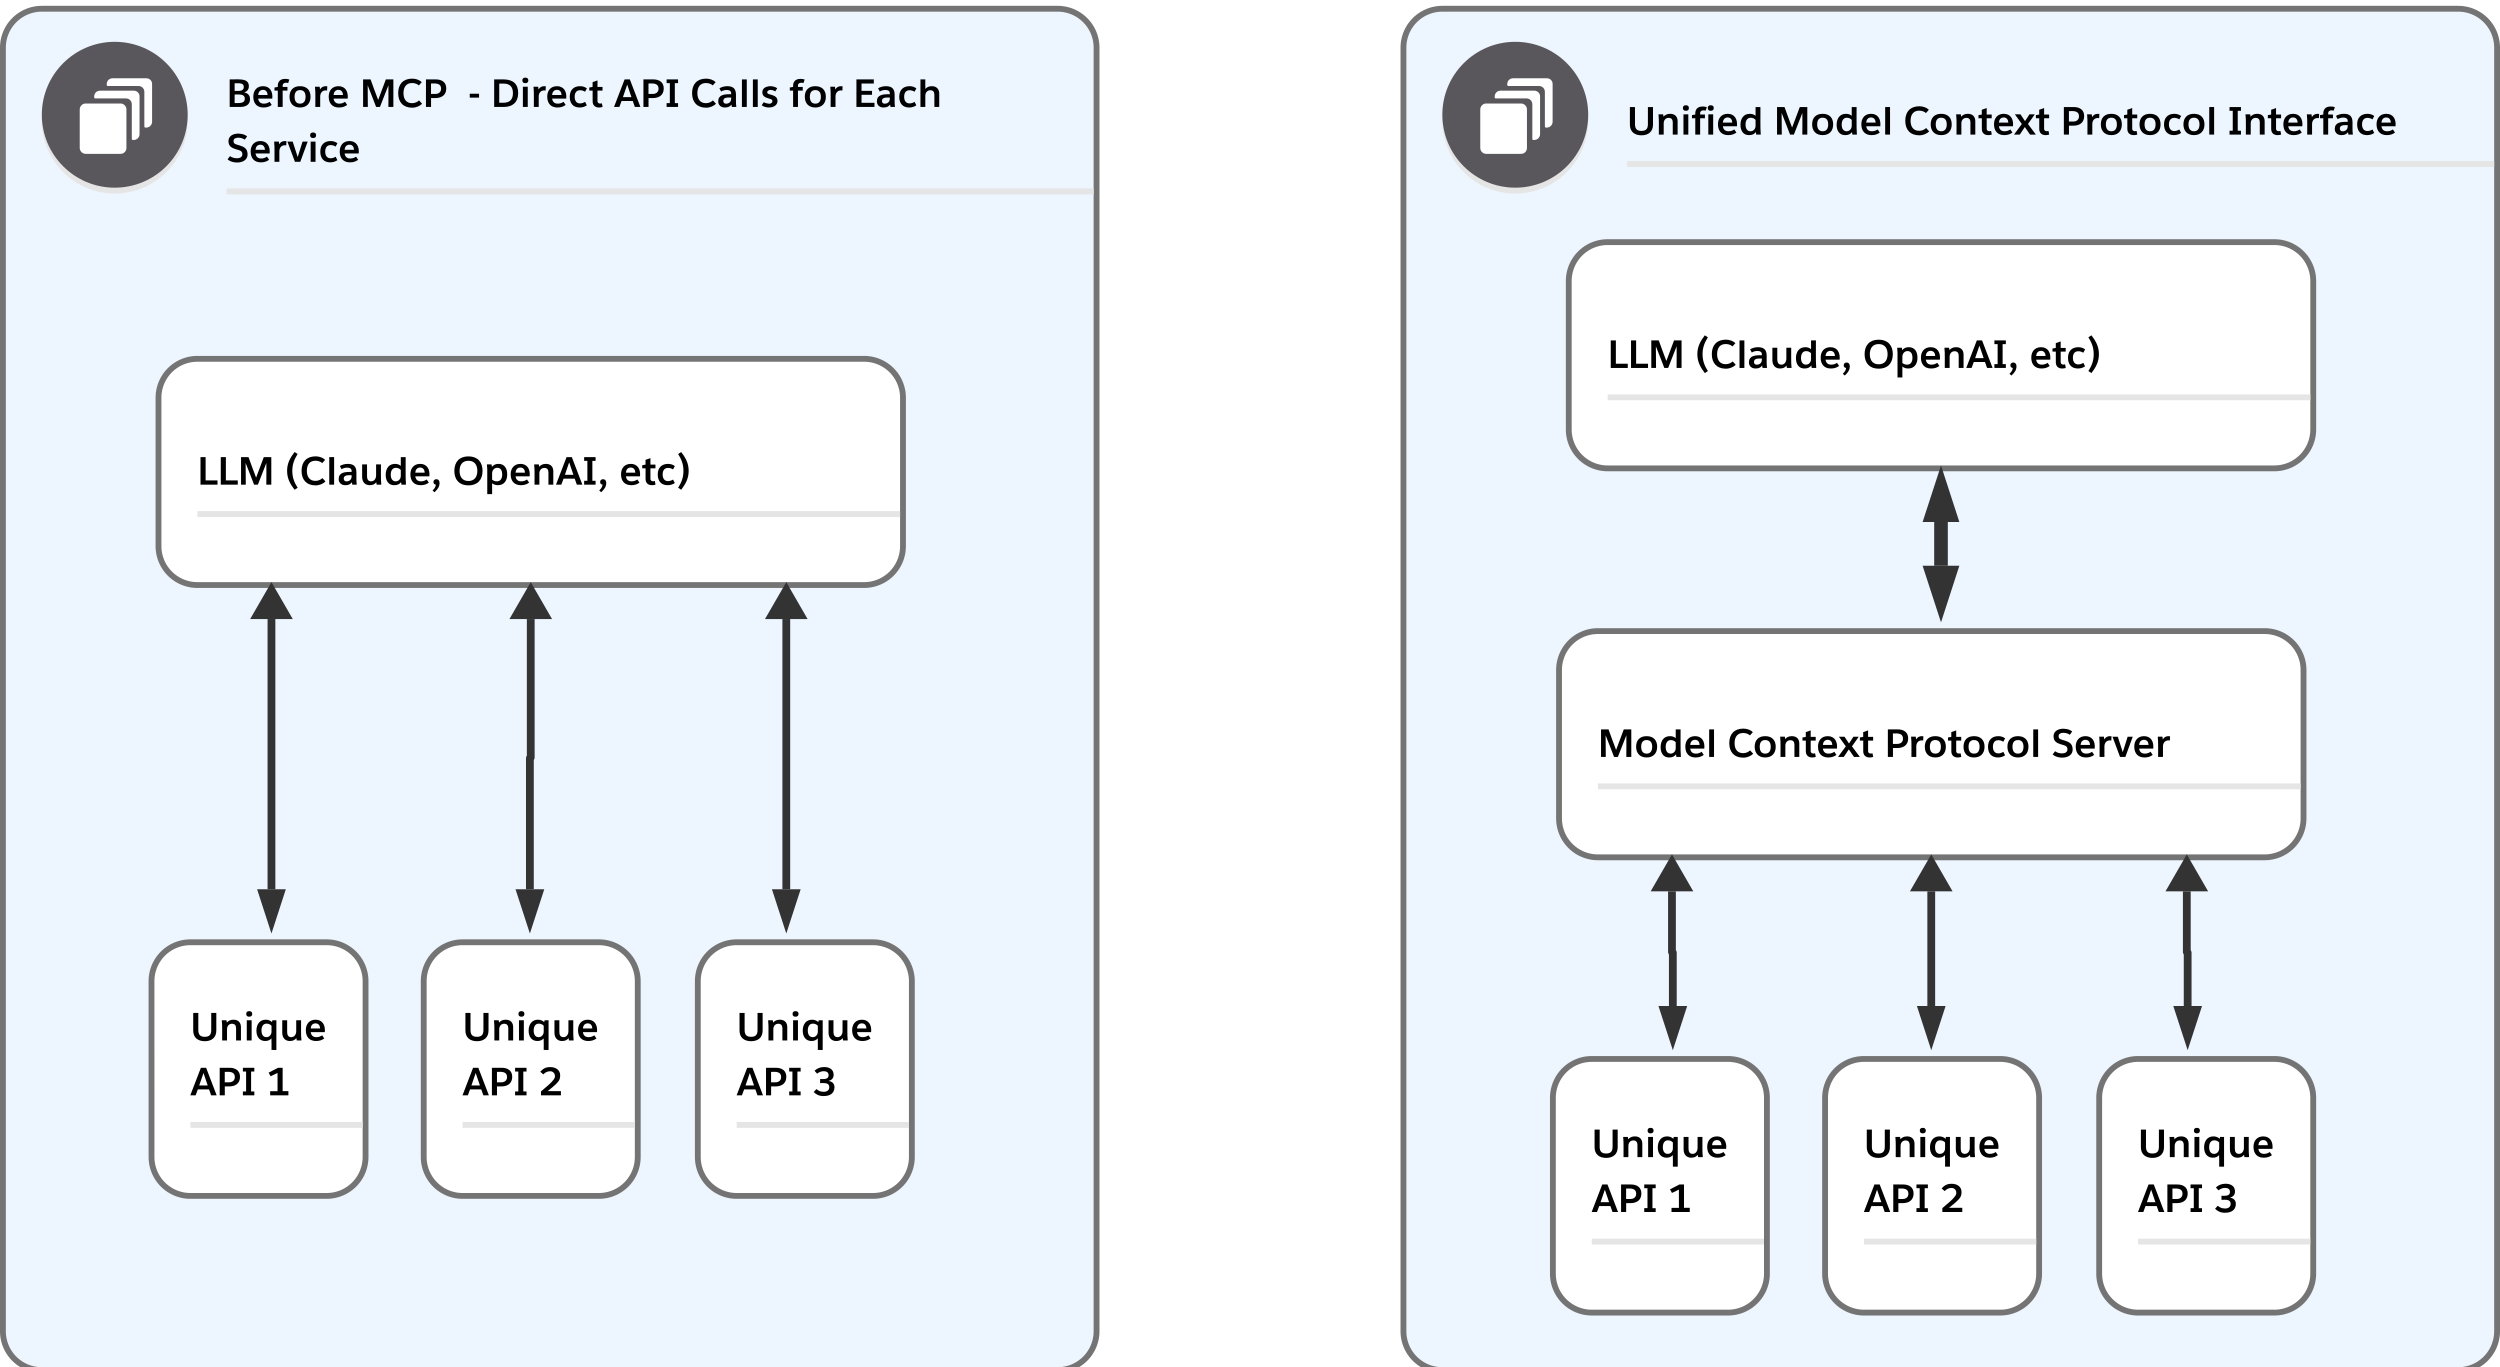 <svg xmlns="http://www.w3.org/2000/svg" xmlns:xlink="http://www.w3.org/1999/xlink" xmlns:lucid="lucid" width="1285.46" height="703"><g transform="translate(1181.5 -1278.5)" lucid:page-tab-id="z0B80jW5DEKX"><g filter="url(#a)"><path d="M-1180 1300a20 20 0 0 1 20-20h522.33a20 20 0 0 1 20 20v660a20 20 0 0 1-20 20H-1160a20 20 0 0 1-20-20z" stroke="#747474" stroke-width="3" fill="#edf5ff"/><path d="M-1065 1372.42h445.83v3H-1065zM-1085 1337.5c0 20.7-16.8 37.5-37.5 37.5s-37.5-16.8-37.5-37.5 16.8-37.5 37.5-37.5 37.5 16.8 37.5 37.5z" fill="#e5e5e5"/><use xlink:href="#b" transform="matrix(1,0,0,1,-1065,1310.578) translate(0 19.918)"/><use xlink:href="#c" transform="matrix(1,0,0,1,-1065,1310.578) translate(68.6 19.918)"/><use xlink:href="#d" transform="matrix(1,0,0,1,-1065,1310.578) translate(124.24 19.918)"/><use xlink:href="#e" transform="matrix(1,0,0,1,-1065,1310.578) translate(136 19.918)"/><use xlink:href="#f" transform="matrix(1,0,0,1,-1065,1310.578) translate(199.28 19.918)"/><use xlink:href="#g" transform="matrix(1,0,0,1,-1065,1310.578) translate(238.48 19.918)"/><use xlink:href="#h" transform="matrix(1,0,0,1,-1065,1310.578) translate(289.3 19.918)"/><use xlink:href="#i" transform="matrix(1,0,0,1,-1065,1310.578) translate(322.26 19.918)"/><use xlink:href="#j" transform="matrix(1,0,0,1,-1065,1310.578) translate(0 48.122)"/></g><g filter="url(#k)"><path d="M-1100 1480a20 20 0 0 1 20-20h342.8a20 20 0 0 1 20 20v76.32a20 20 0 0 1-20 20H-1080a20 20 0 0 1-20-20z" stroke="#747474" stroke-width="3" fill="#fff"/><path d="M-1080 1538.32h361.3v3H-1080z" fill="#e5e5e5"/><use xlink:href="#l" transform="matrix(1,0,0,1,-1080,1504.68) translate(0 20.02)"/><use xlink:href="#m" transform="matrix(1,0,0,1,-1080,1504.68) translate(44.98 20.02)"/><use xlink:href="#n" transform="matrix(1,0,0,1,-1080,1504.68) translate(131.24 20.02)"/><use xlink:href="#o" transform="matrix(1,0,0,1,-1080,1504.68) translate(216.94 20.02)"/></g><g filter="url(#p)"><path d="M-1103.6 1780a20 20 0 0 1 20-20h70.06a20 20 0 0 1 20 20v90.42a20 20 0 0 1-20 20h-70.05a20 20 0 0 1-20-20z" stroke="#747474" stroke-width="3" fill="#fff"/><path d="M-1083.6 1852.42h88.56v3h-88.55z" fill="#e5e5e5"/><use xlink:href="#q" transform="matrix(1,0,0,1,-1083.592,1790.578) translate(0 19.918)"/><use xlink:href="#r" transform="matrix(1,0,0,1,-1083.592,1790.578) translate(0 48.122)"/><use xlink:href="#s" transform="matrix(1,0,0,1,-1083.592,1790.578) translate(39.2 48.122)"/></g><path d="M-1085 1337.5c0 20.7-16.8 37.5-37.5 37.5s-37.5-16.8-37.5-37.5 16.8-37.5 37.5-37.5 37.5 16.8 37.5 37.5z" stroke="#000" stroke-opacity="0" fill="#59575c"/><path d="M-1112.67 1325.13h-17.4c-1.73 0-3 1.34-3 3v.44c0 .3.22.53.44.53h15.9c1.65 0 3 1.35 3 3v17.85c0 .3.23.52.45.52h.53c1.65 0 3-1.35 3-3v-19.35c.08-1.64-1.35-3-2.92-3z" stroke="#000" stroke-opacity="0" fill="#fff"/><path d="M-1106.22 1318.75h-17.4c-1.73 0-3 1.35-3 3v.45c0 .22.22.52.52.52h15.82c1.73 0 3 1.36 3 3v17.86c0 .22.23.52.53.52h.45c1.72 0 3-1.42 3-3v-19.35c.08-1.65-1.28-3-2.92-3z" stroke="#000" stroke-opacity="0" fill="#fff"/><path d="M-1116.5 1334.72c0-1.57-1.35-3-3-3h-18c-1.65 0-3 1.43-3 3v19.88c0 1.65 1.42 3 3 3h18c1.72 0 3-1.35 3-3v-19.88z" stroke="#000" stroke-opacity="0" fill="#fff"/><g filter="url(#p)"><path d="M-963.63 1780a20 20 0 0 1 20-20h70.05a20 20 0 0 1 20 20v90.42a20 20 0 0 1-20 20h-70.05a20 20 0 0 1-20-20z" stroke="#747474" stroke-width="3" fill="#fff"/><path d="M-943.63 1852.42h88.55v3h-88.55z" fill="#e5e5e5"/><use xlink:href="#q" transform="matrix(1,0,0,1,-943.629,1790.578) translate(0 19.918)"/><use xlink:href="#r" transform="matrix(1,0,0,1,-943.629,1790.578) translate(0 48.122)"/><use xlink:href="#t" transform="matrix(1,0,0,1,-943.629,1790.578) translate(39.2 48.122)"/></g><g filter="url(#p)"><path d="M-822.7 1780a20 20 0 0 1 20-20h70.06a20 20 0 0 1 20 20v90.42a20 20 0 0 1-20 20h-70.05a20 20 0 0 1-20-20z" stroke="#747474" stroke-width="3" fill="#fff"/><path d="M-802.7 1852.42h88.56v3h-88.55z" fill="#e5e5e5"/><use xlink:href="#q" transform="matrix(1,0,0,1,-802.686,1790.578) translate(0 19.918)"/><use xlink:href="#r" transform="matrix(1,0,0,1,-802.686,1790.578) translate(0 48.122)"/><use xlink:href="#u" transform="matrix(1,0,0,1,-802.686,1790.578) translate(39.2 48.122)"/></g><path d="M-908.6 1596.8v71.14a.22.22 0 0 1-.22.22.22.22 0 0 0-.22.22v67.38" stroke="#333" stroke-width="4" fill="none"/><path d="M-908.6 1581.82l7.5 13h-15zM-909.04 1752.03l-4.63-14.27h9.27z" stroke="#333" stroke-width="4" fill="#333"/><path d="M-777.2 1596.8v138.96" stroke="#333" stroke-width="4" fill="none"/><path d="M-777.2 1581.82l7.5 13h-15zM-777.2 1752.03l-4.63-14.27h9.26z" stroke="#333" stroke-width="4" fill="#333"/><path d="M-1041.92 1596.8v138.96" stroke="#333" stroke-width="4" fill="none"/><path d="M-1041.92 1581.82l7.5 13h-15zM-1041.92 1752.03l-4.63-14.27h9.26z" stroke="#333" stroke-width="4" fill="#333"/><g filter="url(#a)"><path d="M-459.87 1300a20 20 0 0 1 20-20H82.46a20 20 0 0 1 20 20v660a20 20 0 0 1-20 20h-522.33a20 20 0 0 1-20-20z" stroke="#747474" stroke-width="3" fill="#edf5ff"/><path d="M-344.87 1358.32h445.83v3h-445.83zM-364.87 1337.5c0 20.7-16.8 37.5-37.5 37.5s-37.5-16.8-37.5-37.5 16.8-37.5 37.5-37.5 37.5 16.8 37.5 37.5z" fill="#e5e5e5"/><use xlink:href="#v" transform="matrix(1,0,0,1,-344.874,1324.68) translate(0 20.02)"/><use xlink:href="#w" transform="matrix(1,0,0,1,-344.874,1324.68) translate(75.5 20.02)"/><use xlink:href="#x" transform="matrix(1,0,0,1,-344.874,1324.68) translate(142.16 20.02)"/><use xlink:href="#y" transform="matrix(1,0,0,1,-344.874,1324.68) translate(222.98 20.02)"/><use xlink:href="#z" transform="matrix(1,0,0,1,-344.874,1324.68) translate(308.8 20.02)"/></g><g filter="url(#k)"><path d="M-379.87 1620a20 20 0 0 1 20-20h342.8a20 20 0 0 1 20 20v76.32a20 20 0 0 1-20 20h-342.8a20 20 0 0 1-20-20z" stroke="#747474" stroke-width="3" fill="#fff"/><path d="M-359.87 1678.32H1.43v3h-361.3z" fill="#e5e5e5"/><use xlink:href="#A" transform="matrix(1,0,0,1,-359.874,1644.68) translate(0 20.02)"/><use xlink:href="#B" transform="matrix(1,0,0,1,-359.874,1644.68) translate(66.66 20.02)"/><use xlink:href="#y" transform="matrix(1,0,0,1,-359.874,1644.68) translate(147.48 20.02)"/><use xlink:href="#C" transform="matrix(1,0,0,1,-359.874,1644.68) translate(233.3 20.02)"/></g><g filter="url(#p)"><path d="M-383.03 1840a20 20 0 0 1 20-20h70.05a20 20 0 0 1 20 20v90.42a20 20 0 0 1-20 20h-70.05a20 20 0 0 1-20-20z" stroke="#747474" stroke-width="3" fill="#fff"/><path d="M-363.03 1912.42h88.55v3h-88.55z" fill="#e5e5e5"/><use xlink:href="#q" transform="matrix(1,0,0,1,-363.033,1850.578) translate(0 19.918)"/><use xlink:href="#r" transform="matrix(1,0,0,1,-363.033,1850.578) translate(0 48.122)"/><use xlink:href="#s" transform="matrix(1,0,0,1,-363.033,1850.578) translate(39.2 48.122)"/></g><path d="M-364.87 1337.5c0 20.7-16.8 37.5-37.5 37.5s-37.5-16.8-37.5-37.5 16.8-37.5 37.5-37.5 37.5 16.8 37.5 37.5z" stroke="#000" stroke-opacity="0" fill="#59575c"/><path d="M-392.55 1325.13h-17.4c-1.72 0-3 1.34-3 3v.44c0 .3.23.53.45.53h15.9c1.65 0 3 1.35 3 3v17.85c0 .3.23.52.45.52h.53c1.65 0 3-1.35 3-3v-19.35c.07-1.64-1.35-3-2.93-3z" stroke="#000" stroke-opacity="0" fill="#fff"/><path d="M-386.1 1318.75h-17.4c-1.72 0-3 1.35-3 3v.45c0 .22.23.52.53.52h15.82c1.73 0 3 1.36 3 3v17.86c0 .22.23.52.53.52h.45c1.72 0 3-1.42 3-3v-19.35c.07-1.65-1.28-3-2.93-3z" stroke="#000" stroke-opacity="0" fill="#fff"/><path d="M-396.37 1334.72c0-1.57-1.35-3-3-3h-18c-1.65 0-3 1.43-3 3v19.88c0 1.65 1.42 3 3 3h18c1.72 0 3-1.35 3-3v-19.88z" stroke="#000" stroke-opacity="0" fill="#fff"/><g filter="url(#p)"><path d="M-243.07 1840a20 20 0 0 1 20-20h70.05a20 20 0 0 1 20 20v90.42a20 20 0 0 1-20 20h-70.05a20 20 0 0 1-20-20z" stroke="#747474" stroke-width="3" fill="#fff"/><path d="M-223.07 1912.42h88.55v3h-88.55z" fill="#e5e5e5"/><use xlink:href="#q" transform="matrix(1,0,0,1,-223.07,1850.578) translate(0 19.918)"/><use xlink:href="#r" transform="matrix(1,0,0,1,-223.07,1850.578) translate(0 48.122)"/><use xlink:href="#t" transform="matrix(1,0,0,1,-223.07,1850.578) translate(39.2 48.122)"/></g><g filter="url(#p)"><path d="M-102.13 1840a20 20 0 0 1 20-20h70.05a20 20 0 0 1 20 20v90.42a20 20 0 0 1-20 20h-70.05a20 20 0 0 1-20-20z" stroke="#747474" stroke-width="3" fill="#fff"/><path d="M-82.13 1912.42H6.42v3h-88.55z" fill="#e5e5e5"/><use xlink:href="#q" transform="matrix(1,0,0,1,-82.128,1850.578) translate(0 19.918)"/><use xlink:href="#r" transform="matrix(1,0,0,1,-82.128,1850.578) translate(0 48.122)"/><use xlink:href="#u" transform="matrix(1,0,0,1,-82.128,1850.578) translate(39.2 48.122)"/></g><path d="M-188.48 1736.8v58.96" stroke="#333" stroke-width="4" fill="none"/><path d="M-188.48 1721.82l7.5 13h-15zM-188.48 1812.03l-4.63-14.27h9.26z" stroke="#333" stroke-width="4" fill="#333"/><path d="M-57.08 1736.8v31.14a.22.22 0 0 0 .22.22.22.22 0 0 1 .22.22v27.38" stroke="#333" stroke-width="4" fill="none"/><path d="M-57.08 1721.82l7.5 13h-15zM-56.64 1812.03l-4.64-14.27H-52z" stroke="#333" stroke-width="4" fill="#333"/><path d="M-321.8 1736.8v31.14a.22.22 0 0 0 .22.22.22.22 0 0 1 .22.22v27.38" stroke="#333" stroke-width="4" fill="none"/><path d="M-321.8 1721.82l7.5 13h-15zM-321.36 1812.03l-4.64-14.27h9.27z" stroke="#333" stroke-width="4" fill="#333"/><g filter="url(#k)"><path d="M-374.87 1420a20 20 0 0 1 20-20h342.8a20 20 0 0 1 20 20v76.32a20 20 0 0 1-20 20h-342.8a20 20 0 0 1-20-20z" stroke="#747474" stroke-width="3" fill="#fff"/><path d="M-354.87 1478.32H6.43v3h-361.3z" fill="#e5e5e5"/><use xlink:href="#l" transform="matrix(1,0,0,1,-354.87,1444.68) translate(0 20.02)"/><use xlink:href="#m" transform="matrix(1,0,0,1,-354.87,1444.68) translate(44.98 20.02)"/><use xlink:href="#n" transform="matrix(1,0,0,1,-354.87,1444.68) translate(131.24 20.02)"/><use xlink:href="#o" transform="matrix(1,0,0,1,-354.87,1444.68) translate(216.94 20.02)"/></g><path d="M-183.47 1546.9v22.5" stroke="#333" stroke-width="7" fill="none"/><path d="M-183.47 1529.15l4.63 14.26h-9.27zM-183.47 1587.17l-4.64-14.26h9.26z" stroke="#333" stroke-width="7" fill="#333"/><defs><path d="M80-708c215 6 493-49 493 177 0 87-55 137-121 159 89 12 151 71 151 171C603-58 495-1 352 0H80v-708zm363 193c0-112-127-93-236-94v196c113 2 236 15 236-102zm26 302c0-126-140-107-262-107v219c125 1 262 15 262-112" id="D"/><path d="M295-534c175 0 256 137 237 320H170c10 80 57 129 145 129 69-1 102-19 149-47l54 80c-56 41-119 66-211 66C138 14 46-91 44-260c-2-161 90-274 251-274zm117 226c-3-74-41-132-118-132-79 0-120 59-125 132h243" id="E"/><path d="M100-515c-8-137 59-207 193-207 37 0 72 6 104 17l-30 89c-69-20-150-1-142 77v24h123v95H225V0H100v-420H15v-80" id="F"/><path d="M314-534c172 0 271 101 271 272C585-92 485 14 314 14 144 14 44-93 44-262c0-171 98-272 270-272zm0 100c-102 0-140 71-140 172 0 102 39 177 141 177s142-75 142-177-40-172-143-172" id="G"/><path d="M380-422c-108-21-177 50-177 149V0H78c-4-180 9-350-9-520h120c6 28 5 55 10 72 34-65 100-96 186-82" id="H"/><g id="b"><use transform="matrix(0.02,0,0,0.02,0,0)" xlink:href="#D"/><use transform="matrix(0.02,0,0,0.02,12.86,0)" xlink:href="#E"/><use transform="matrix(0.02,0,0,0.02,24.34,0)" xlink:href="#F"/><use transform="matrix(0.02,0,0,0.02,31.48,0)" xlink:href="#G"/><use transform="matrix(0.02,0,0,0.02,44.08,0)" xlink:href="#H"/><use transform="matrix(0.02,0,0,0.02,51.64,0)" xlink:href="#E"/></g><path d="M858 0H730c0-185 5-375 1-557L513 0h-98c-73-185-142-374-217-557l4 557H80v-708h192c65 176 127 355 195 528l198-528h193V0" id="I"/><path d="M44-355c0-231 126-370 357-373 102-1 196 37 249 90l-74 84c-41-35-99-61-170-61-157-2-225 105-226 260 0 151 70 260 223 258 77-1 135-32 177-71l79 86C603-26 509 20 399 19 169 16 44-126 44-355" id="J"/><path d="M335-708c157 0 270 77 267 237-3 159-110 238-267 242H211V0H80v-708h255zm134 238c0-136-122-140-259-133v268h113c83 0 146-47 146-135" id="K"/><g id="c"><use transform="matrix(0.02,0,0,0.02,0,0)" xlink:href="#I"/><use transform="matrix(0.02,0,0,0.02,18.76,0)" xlink:href="#J"/><use transform="matrix(0.02,0,0,0.02,32.32,0)" xlink:href="#K"/></g><path d="M279-240H40v-100h239v100" id="L"/><use transform="matrix(0.02,0,0,0.02,0,0)" xlink:href="#L" id="d"/><path d="M321-708c238 0 378 113 376 353C695-123 558 0 326 0H80v-708h241zm241 353c0-168-80-245-246-246H210v493h103c166-1 249-79 249-247" id="M"/><path d="M203 0H78v-520h125V0zm-62-611c-51 0-77-26-77-71 0-48 26-72 77-72s77 26 77 72c0 45-28 71-77 71" id="N"/><path d="M44-261c0-170 96-273 266-273 65 0 123 19 174 56l-47 87c-40-26-82-39-126-39-98-1-141 69-141 169 0 97 44 171 139 170 41 0 84-13 129-40l45 89C436-9 374 14 299 14 127 14 44-98 44-261" id="O"/><path d="M266 14c-103 1-166-60-165-163v-271H15v-80l85-15v-123l126-44v167h129v95H226v259c-6 69 55 85 113 68l18 92c-25 10-56 15-91 15" id="P"/><g id="e"><use transform="matrix(0.02,0,0,0.02,0,0)" xlink:href="#M"/><use transform="matrix(0.02,0,0,0.02,14.8,0)" xlink:href="#N"/><use transform="matrix(0.02,0,0,0.02,20.44,0)" xlink:href="#H"/><use transform="matrix(0.02,0,0,0.02,28,0)" xlink:href="#E"/><use transform="matrix(0.02,0,0,0.02,39.58,0)" xlink:href="#O"/><use transform="matrix(0.02,0,0,0.02,50.2,0)" xlink:href="#P"/></g><path d="M479-153H191L134 0H-3l272-708h135L675 0H533zM226-253h219L336-574" id="Q"/><path d="M259-99h83V0H48v-99h83v-513H48v-96h294v96h-83v513" id="R"/><g id="f"><use transform="matrix(0.02,0,0,0.02,0,0)" xlink:href="#Q"/><use transform="matrix(0.02,0,0,0.02,13.46,0)" xlink:href="#K"/><use transform="matrix(0.02,0,0,0.02,26.02,0)" xlink:href="#R"/></g><path d="M206 14C110 14 37-46 38-146c2-168 152-185 331-181 25-144-173-124-258-70l-42-83c50-30 124-54 200-54 156 0 223 66 225 217 2 121-6 199 9 317H388c-5-27-8-47-9-59h-3c-39 49-83 73-170 73zm36-98c87-3 138-59 128-159-104-1-200-4-202 88-1 45 29 73 74 71" id="S"/><path d="M203-708V0H78v-708h125" id="T"/><path d="M39-378c0-175 271-194 382-101l-50 79c-41-25-82-38-123-38-83 0-118 83-42 107 98 31 223 49 223 175C429 33 141 56 23-45l54-78c39 24 75 33 132 40 84 10 127-92 48-118-99-33-218-48-218-177" id="U"/><g id="g"><use transform="matrix(0.02,0,0,0.02,0,0)" xlink:href="#J"/><use transform="matrix(0.02,0,0,0.02,13.56,0)" xlink:href="#S"/><use transform="matrix(0.02,0,0,0.02,24.94,0)" xlink:href="#T"/><use transform="matrix(0.02,0,0,0.02,30.58,0)" xlink:href="#T"/><use transform="matrix(0.02,0,0,0.02,36.22,0)" xlink:href="#U"/></g><g id="h"><use transform="matrix(0.02,0,0,0.02,0,0)" xlink:href="#F"/><use transform="matrix(0.02,0,0,0.02,7.14,0)" xlink:href="#G"/><use transform="matrix(0.02,0,0,0.02,19.74,0)" xlink:href="#H"/></g><path d="M527-603H211v189h270v101H211v206h333V0H80v-708h447v105" id="V"/><path d="M330-430c-78 0-127 63-127 141V0H78v-708h125c1 81-3 167 2 245 38-47 94-71 167-71 121 0 189 79 189 190V0H436v-317c-1-69-32-113-106-113" id="W"/><g id="i"><use transform="matrix(0.02,0,0,0.02,0,0)" xlink:href="#V"/><use transform="matrix(0.02,0,0,0.02,11.36,0)" xlink:href="#S"/><use transform="matrix(0.02,0,0,0.02,22.74,0)" xlink:href="#O"/><use transform="matrix(0.02,0,0,0.02,32.96,0)" xlink:href="#W"/></g><path d="M540-200C550 52 170 69 26-64l63-83c71 67 317 99 317-48 0-96-79-102-162-127-111-33-193-77-195-204-4-228 334-244 479-129l-59 85c-50-30-95-49-167-50-67 0-123 23-123 86 0 82 64 84 147 110 123 38 208 79 214 224" id="X"/><path d="M329 0H192L-2-520h136l127 393h3l124-393h131" id="Y"/><g id="j"><use transform="matrix(0.02,0,0,0.02,0,0)" xlink:href="#X"/><use transform="matrix(0.02,0,0,0.02,11.5,0)" xlink:href="#E"/><use transform="matrix(0.02,0,0,0.02,23.08,0)" xlink:href="#H"/><use transform="matrix(0.02,0,0,0.02,31.32,0)" xlink:href="#Y"/><use transform="matrix(0.02,0,0,0.02,41.68,0)" xlink:href="#N"/><use transform="matrix(0.02,0,0,0.02,47.32,0)" xlink:href="#O"/><use transform="matrix(0.02,0,0,0.02,57.3,0)" xlink:href="#E"/></g><filter id="a" filterUnits="objectBoundingBox" x="-.01" y="0" width="1.02" height="1.01"><feOffset result="offOut" in="SourceAlpha" dy="3"/><feGaussianBlur result="blurOut" in="offOut" stdDeviation="2.5"/><feColorMatrix result="colorOut" in="blurOut" values="0 0 0 0 0.019 0 0 0 0 0.019 0 0 0 0 0.019 0 0 0 0.2 0"/><feBlend in="SourceGraphic" in2="colorOut"/></filter><path d="M211-109h306V0H80v-708h131v599" id="Z"/><g id="l"><use transform="matrix(0.02,0,0,0.02,0,0)" xlink:href="#Z"/><use transform="matrix(0.02,0,0,0.02,10.42,0)" xlink:href="#Z"/><use transform="matrix(0.02,0,0,0.02,20.84,0)" xlink:href="#I"/></g><path d="M249 131C150-1 57-141 57-354s93-352 192-485l79 51c-76 124-137 246-137 434S252-44 328 80" id="aa"/><path d="M269 14C141 14 72-75 72-200v-320h126v301c0 78 28 134 105 134 81 0 128-71 128-153v-282h125c4 175-9 357 9 520H445c-6-24-5-47-10-61-37 50-92 75-166 75" id="ab"/><path d="M44-257c2-159 83-277 241-277 59 0 108 17 147 52v-226h125c4 237-9 482 8 708H449c-6-26-5-51-10-65-38 51-88 79-175 79C113 16 42-104 44-257zM298-85c79 1 134-62 134-142v-152c-34-36-77-54-128-54-90 1-130 79-130 176S212-88 298-85" id="ac"/><path d="M144-140c106 0 91 143 54 212-19 36-52 78-103 123l-49-45c45-48 76-79 85-150-40-7-62-26-62-69 0-42 30-71 75-71" id="ad"/><g id="m"><use transform="matrix(0.02,0,0,0.02,0,0)" xlink:href="#aa"/><use transform="matrix(0.02,0,0,0.02,7.7,0)" xlink:href="#J"/><use transform="matrix(0.02,0,0,0.02,21.26,0)" xlink:href="#T"/><use transform="matrix(0.02,0,0,0.02,26.9,0)" xlink:href="#S"/><use transform="matrix(0.02,0,0,0.02,38.28,0)" xlink:href="#ab"/><use transform="matrix(0.02,0,0,0.02,50.96,0)" xlink:href="#ac"/><use transform="matrix(0.02,0,0,0.02,63.66,0)" xlink:href="#E"/><use transform="matrix(0.02,0,0,0.02,75.02,0)" xlink:href="#ad"/></g><path d="M406 19C174 19 44-123 44-354s130-373 362-373 363 142 363 373S638 19 406 19zm0-113c155 0 229-105 229-260s-74-260-229-260c-154 0-228 106-228 260S252-94 406-94" id="ae"/><path d="M367-534c156 0 224 117 224 273 0 157-81 275-237 275-60 0-110-17-151-50v280H78v-645c0-25-3-65-9-119h120c6 27 5 51 10 62 40-51 96-76 168-76zM324-85c97 0 138-75 138-176 0-99-35-171-124-173-77-2-135 64-135 141v166c37 24 66 41 121 42" id="af"/><path d="M330-430c-79 0-127 62-127 141V0H78c-4-180 9-350-9-520h120c5 20 4 44 10 60 33-43 94-75 172-74 122 1 190 74 190 190V0H436v-317c-1-69-32-113-106-113" id="ag"/><g id="n"><use transform="matrix(0.02,0,0,0.02,0,0)" xlink:href="#ae"/><use transform="matrix(0.02,0,0,0.02,16.24,0)" xlink:href="#af"/><use transform="matrix(0.02,0,0,0.02,28.96,0)" xlink:href="#E"/><use transform="matrix(0.02,0,0,0.02,40.54,0)" xlink:href="#ag"/><use transform="matrix(0.02,0,0,0.02,53.2,0)" xlink:href="#Q"/><use transform="matrix(0.02,0,0,0.02,66.66,0)" xlink:href="#R"/><use transform="matrix(0.02,0,0,0.02,74.46,0)" xlink:href="#ad"/></g><path d="M136-839c99 133 192 271 192 485 0 212-93 353-192 485L57 80c76-124 137-246 137-434S133-664 57-788" id="ah"/><g id="o"><use transform="matrix(0.02,0,0,0.02,0,0)" xlink:href="#E"/><use transform="matrix(0.02,0,0,0.02,11.48,0)" xlink:href="#P"/><use transform="matrix(0.02,0,0,0.02,18.88,0)" xlink:href="#O"/><use transform="matrix(0.02,0,0,0.02,29.1,0)" xlink:href="#ah"/></g><filter id="k" filterUnits="objectBoundingBox" x="-.01" y="-.02" width="1.03" height="1.09"><feOffset result="offOut" in="SourceAlpha" dy="3"/><feGaussianBlur result="blurOut" in="offOut" stdDeviation="2.5"/><feColorMatrix result="colorOut" in="blurOut" values="0 0 0 0 0.019 0 0 0 0 0.019 0 0 0 0 0.019 0 0 0 0.2 0"/><feBlend in="SourceGraphic" in2="colorOut"/></filter><path d="M369 19C188 19 71-79 72-256v-452h131v442c1 116 47 172 166 172s166-56 166-172v-442h131v452C667-79 550 19 369 19" id="ai"/><path d="M44-259c3-156 85-275 239-275 63 0 117 20 161 61l11-47h102v764H432c-1-99 3-203-2-298-34 40-86 68-159 68C116 14 41-106 44-259zM298-85c78 2 134-62 134-142v-152c-35-36-77-54-128-54-89 1-130 78-130 174 0 99 36 172 124 174" id="aj"/><g id="q"><use transform="matrix(0.02,0,0,0.02,0,0)" xlink:href="#ai"/><use transform="matrix(0.02,0,0,0.02,14.76,0)" xlink:href="#ag"/><use transform="matrix(0.02,0,0,0.02,27.42,0)" xlink:href="#N"/><use transform="matrix(0.02,0,0,0.02,33.06,0)" xlink:href="#aj"/><use transform="matrix(0.02,0,0,0.02,45.78,0)" xlink:href="#ab"/><use transform="matrix(0.02,0,0,0.02,58.46,0)" xlink:href="#E"/></g><g id="r"><use transform="matrix(0.02,0,0,0.02,0,0)" xlink:href="#Q"/><use transform="matrix(0.02,0,0,0.02,13.46,0)" xlink:href="#K"/><use transform="matrix(0.02,0,0,0.02,26.02,0)" xlink:href="#R"/></g><path d="M559-108V0H90v-107h190v-469l-179 86-50-93 242-125h118v600h148" id="ak"/><use transform="matrix(0.02,0,0,0.02,0,0)" xlink:href="#ak" id="s"/><filter id="p" filterUnits="objectBoundingBox" x="-.05" y="-.02" width="1.09" height="1.08"><feOffset result="offOut" in="SourceAlpha" dy="3"/><feGaussianBlur result="blurOut" in="offOut" stdDeviation="2.5"/><feColorMatrix result="colorOut" in="blurOut" values="0 0 0 0 0.019 0 0 0 0 0.019 0 0 0 0 0.019 0 0 0 0.2 0"/><feBlend in="SourceGraphic" in2="colorOut"/></filter><path d="M292-726c146 0 256 75 256 213 0 119-48 165-120 235-42 41-110 97-203 170h342V0H55v-100c157-141 240-191 331-312 66-88 12-214-105-207-79 5-121 36-167 81l-78-68c66-71 129-120 256-120" id="al"/><use transform="matrix(0.02,0,0,0.02,0,0)" xlink:href="#al" id="t"/><path d="M289-727c137 0 238 62 242 192 3 90-46 142-128 166 87 12 153 65 150 167C548-50 436 19 276 19 154 19 85-21 19-84l69-77c57 45 96 69 188 71 80 1 144-40 144-119 0-121-121-106-236-105v-104c108 3 221 8 218-100-2-72-50-102-126-102-59 0-116 21-169 63l-67-75c65-57 137-95 249-95" id="am"/><use transform="matrix(0.02,0,0,0.02,0,0)" xlink:href="#am" id="u"/><g id="v"><use transform="matrix(0.02,0,0,0.02,0,0)" xlink:href="#ai"/><use transform="matrix(0.02,0,0,0.02,14.76,0)" xlink:href="#ag"/><use transform="matrix(0.02,0,0,0.02,27.42,0)" xlink:href="#N"/><use transform="matrix(0.02,0,0,0.02,33.06,0)" xlink:href="#F"/><use transform="matrix(0.02,0,0,0.02,40.2,0)" xlink:href="#N"/><use transform="matrix(0.02,0,0,0.02,45.84,0)" xlink:href="#E"/><use transform="matrix(0.02,0,0,0.02,57.42,0)" xlink:href="#ac"/></g><g id="w"><use transform="matrix(0.02,0,0,0.02,0,0)" xlink:href="#I"/><use transform="matrix(0.02,0,0,0.02,18.76,0)" xlink:href="#G"/><use transform="matrix(0.02,0,0,0.02,31.36,0)" xlink:href="#ac"/><use transform="matrix(0.02,0,0,0.02,44.06,0)" xlink:href="#E"/><use transform="matrix(0.02,0,0,0.02,55.64,0)" xlink:href="#T"/></g><path d="M566 0H416L282-194 153 0H5l200-272L27-520h144l116 175 114-175h137L363-272" id="an"/><g id="x"><use transform="matrix(0.02,0,0,0.02,0,0)" xlink:href="#J"/><use transform="matrix(0.02,0,0,0.02,13.06,0)" xlink:href="#G"/><use transform="matrix(0.02,0,0,0.02,25.66,0)" xlink:href="#ag"/><use transform="matrix(0.02,0,0,0.02,38.22,0)" xlink:href="#P"/><use transform="matrix(0.02,0,0,0.02,45.62,0)" xlink:href="#E"/><use transform="matrix(0.02,0,0,0.02,56.7,0)" xlink:href="#an"/><use transform="matrix(0.02,0,0,0.02,67.74,0)" xlink:href="#P"/></g><g id="y"><use transform="matrix(0.02,0,0,0.02,0,0)" xlink:href="#K"/><use transform="matrix(0.02,0,0,0.02,12.16,0)" xlink:href="#H"/><use transform="matrix(0.02,0,0,0.02,19.72,0)" xlink:href="#G"/><use transform="matrix(0.02,0,0,0.02,32.22,0)" xlink:href="#P"/><use transform="matrix(0.02,0,0,0.02,39.62,0)" xlink:href="#G"/><use transform="matrix(0.02,0,0,0.02,52.22,0)" xlink:href="#O"/><use transform="matrix(0.02,0,0,0.02,62.2,0)" xlink:href="#G"/><use transform="matrix(0.02,0,0,0.02,74.8,0)" xlink:href="#T"/></g><g id="z"><use transform="matrix(0.02,0,0,0.02,0,0)" xlink:href="#R"/><use transform="matrix(0.02,0,0,0.02,7.8,0)" xlink:href="#ag"/><use transform="matrix(0.02,0,0,0.02,20.36,0)" xlink:href="#P"/><use transform="matrix(0.02,0,0,0.02,27.76,0)" xlink:href="#E"/><use transform="matrix(0.02,0,0,0.02,39.34,0)" xlink:href="#H"/><use transform="matrix(0.02,0,0,0.02,47.18,0)" xlink:href="#F"/><use transform="matrix(0.02,0,0,0.02,54.32,0)" xlink:href="#S"/><use transform="matrix(0.02,0,0,0.02,65.7,0)" xlink:href="#O"/><use transform="matrix(0.02,0,0,0.02,75.68,0)" xlink:href="#E"/></g><g id="A"><use transform="matrix(0.02,0,0,0.02,0,0)" xlink:href="#I"/><use transform="matrix(0.02,0,0,0.02,18.76,0)" xlink:href="#G"/><use transform="matrix(0.02,0,0,0.02,31.36,0)" xlink:href="#ac"/><use transform="matrix(0.02,0,0,0.02,44.06,0)" xlink:href="#E"/><use transform="matrix(0.02,0,0,0.02,55.64,0)" xlink:href="#T"/></g><g id="B"><use transform="matrix(0.02,0,0,0.02,0,0)" xlink:href="#J"/><use transform="matrix(0.02,0,0,0.02,13.06,0)" xlink:href="#G"/><use transform="matrix(0.02,0,0,0.02,25.66,0)" xlink:href="#ag"/><use transform="matrix(0.02,0,0,0.02,38.22,0)" xlink:href="#P"/><use transform="matrix(0.02,0,0,0.02,45.62,0)" xlink:href="#E"/><use transform="matrix(0.02,0,0,0.02,56.7,0)" xlink:href="#an"/><use transform="matrix(0.02,0,0,0.02,67.74,0)" xlink:href="#P"/></g><g id="C"><use transform="matrix(0.02,0,0,0.02,0,0)" xlink:href="#X"/><use transform="matrix(0.02,0,0,0.02,11.5,0)" xlink:href="#E"/><use transform="matrix(0.02,0,0,0.02,23.08,0)" xlink:href="#H"/><use transform="matrix(0.02,0,0,0.02,31.32,0)" xlink:href="#Y"/><use transform="matrix(0.02,0,0,0.02,41.6,0)" xlink:href="#E"/><use transform="matrix(0.02,0,0,0.02,53.18,0)" xlink:href="#H"/></g></defs></g></svg>